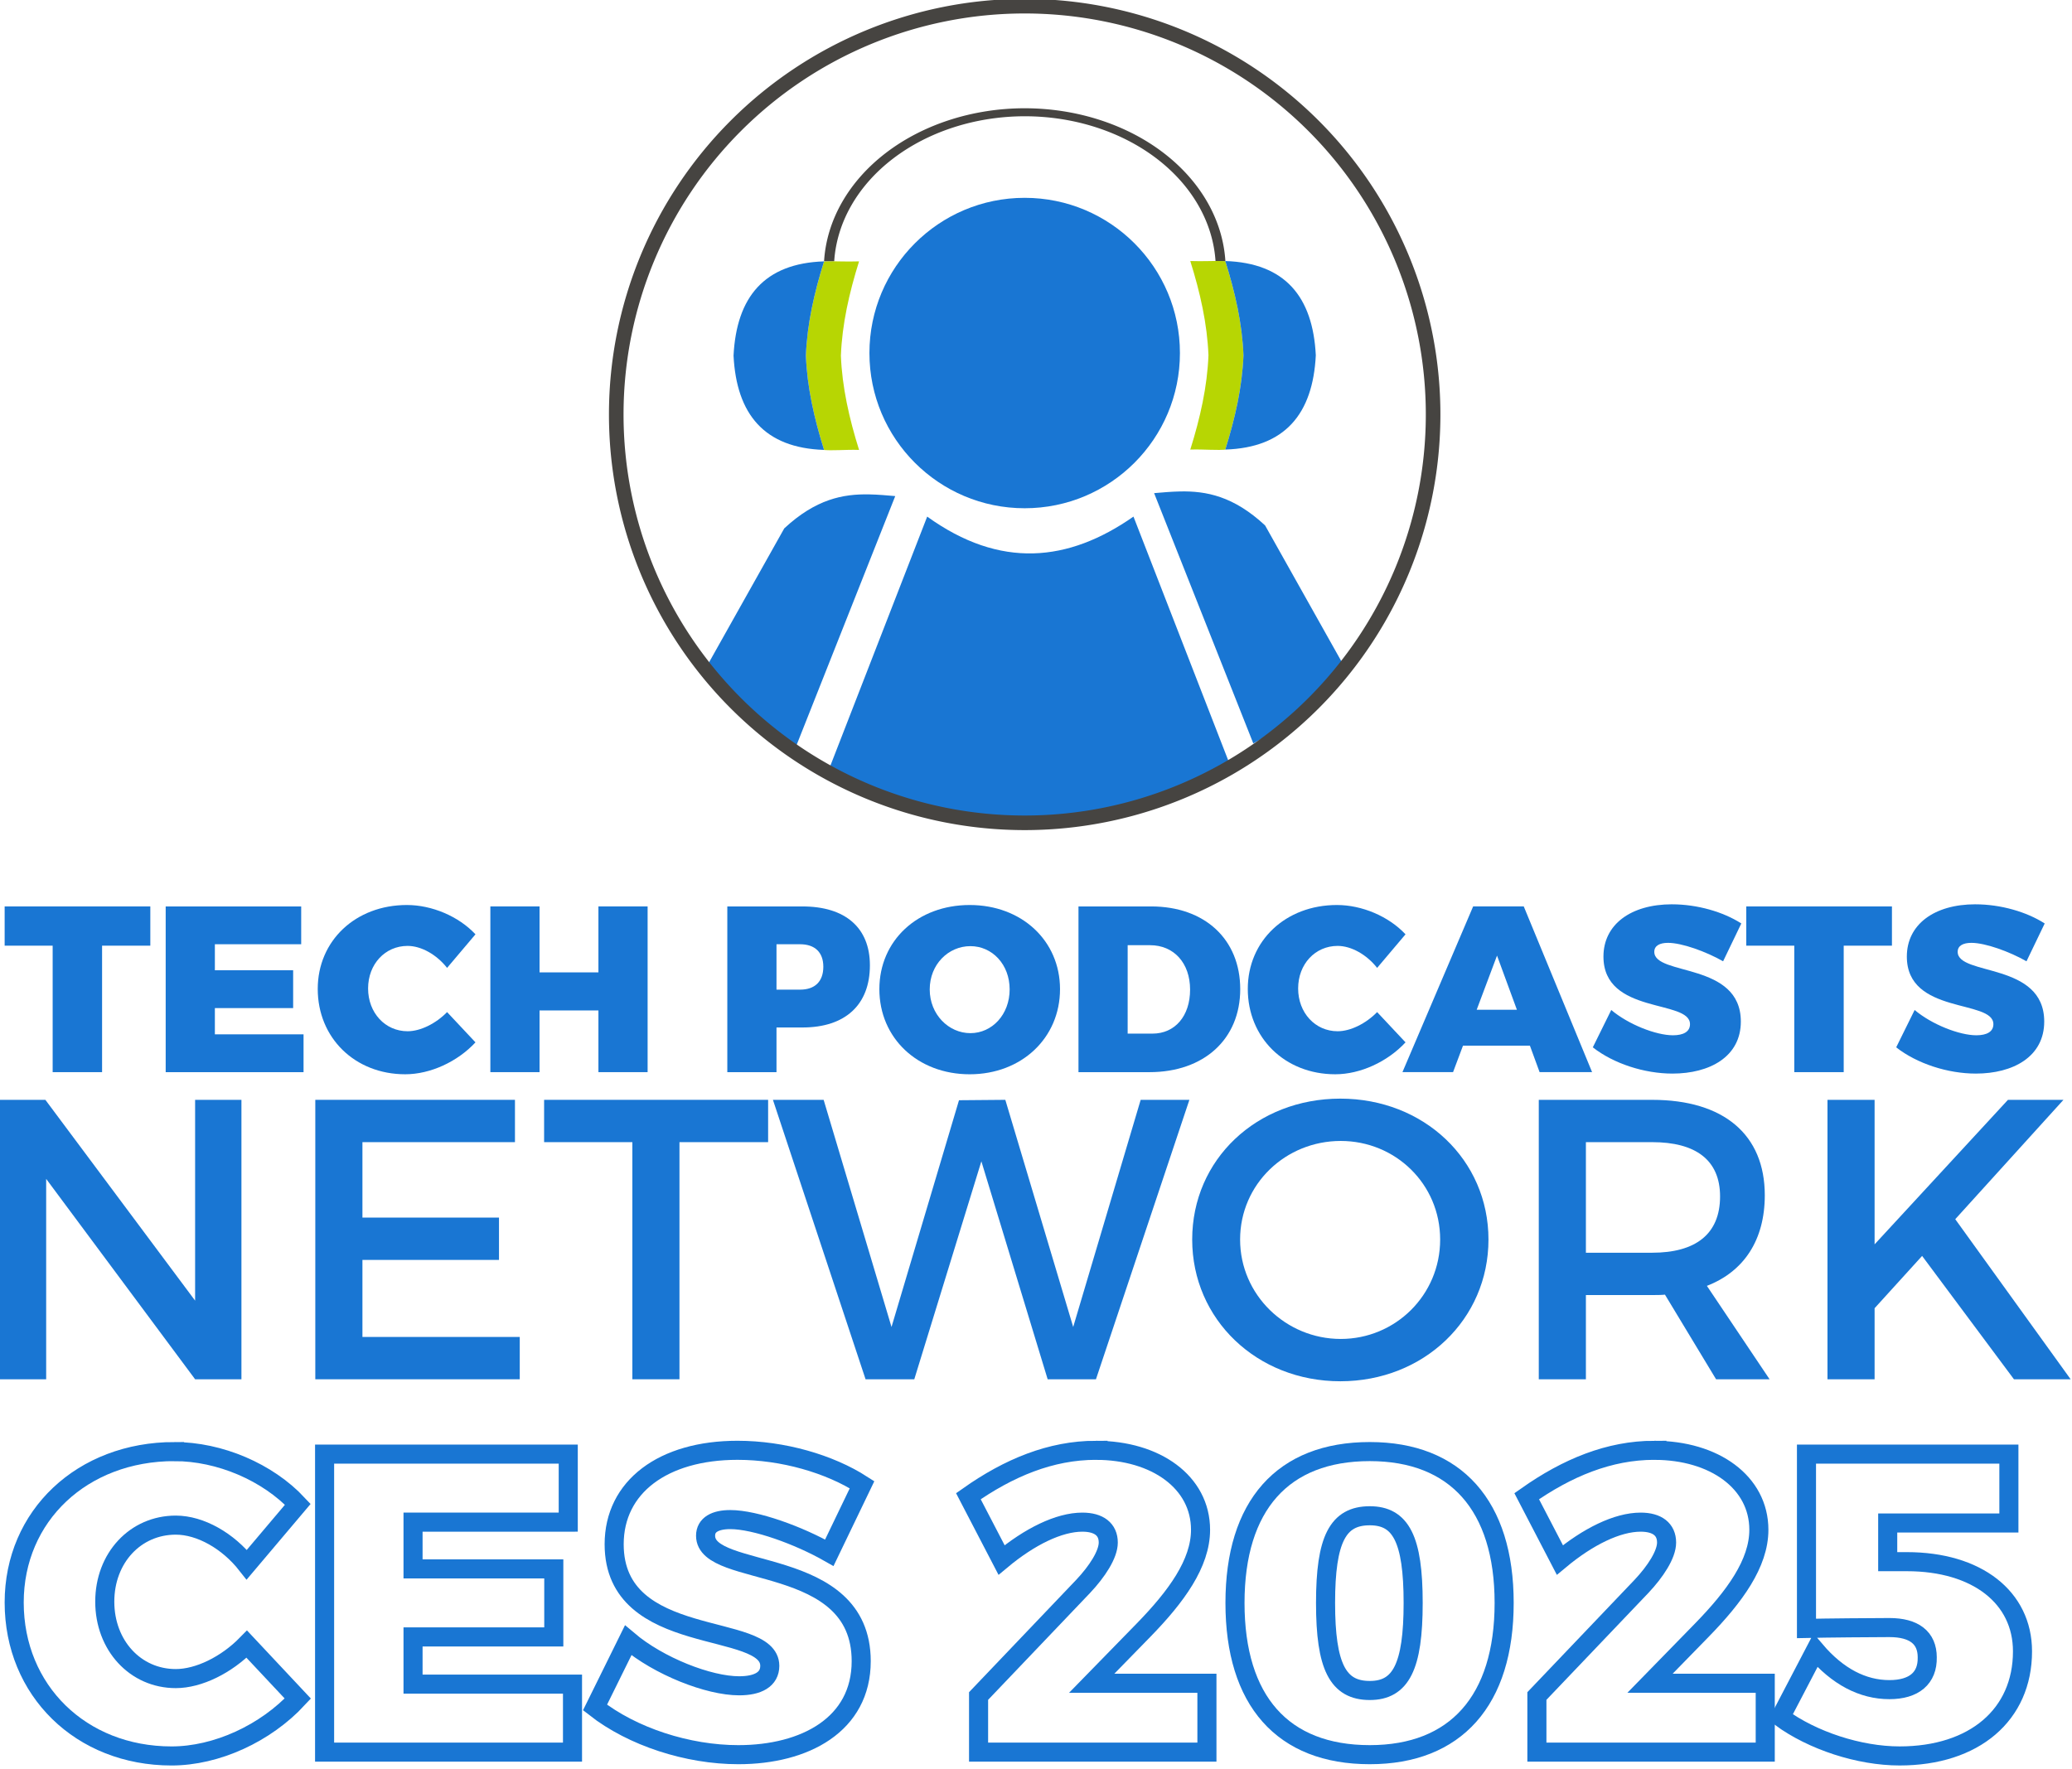 <?xml version="1.0" encoding="UTF-8" standalone="no"?>
<!-- Created with Inkscape (http://www.inkscape.org/) -->

<svg
   width="1000"
   height="854"
   viewBox="0 0 264.583 225.954"
   version="1.1"
   id="svg5274"
   inkscape:version="1.2.2 (732a01da63, 2022-12-09)"
   sodipodi:docname="logo_vertical_standard.svg"
   inkscape:export-filename="logo_vertical_standard.png"
   inkscape:export-xdpi="96"
   inkscape:export-ydpi="96"
   xmlns:inkscape="http://www.inkscape.org/namespaces/inkscape"
   xmlns:sodipodi="http://sodipodi.sourceforge.net/DTD/sodipodi-0.dtd"
   xmlns="http://www.w3.org/2000/svg"
   xmlns:svg="http://www.w3.org/2000/svg">
  <sodipodi:namedview
     id="namedview5276"
     pagecolor="#ffffff"
     bordercolor="#000000"
     borderopacity="0.25"
     inkscape:showpageshadow="2"
     inkscape:pageopacity="0.0"
     inkscape:pagecheckerboard="0"
     inkscape:deskcolor="#d1d1d1"
     inkscape:document-units="mm"
     showgrid="false"
     inkscape:zoom="0.89263468"
     inkscape:cx="277.26908"
     inkscape:cy="561.25984"
     inkscape:window-width="3440"
     inkscape:window-height="1369"
     inkscape:window-x="1912"
     inkscape:window-y="-8"
     inkscape:window-maximized="1"
     inkscape:current-layer="layer1" />
  <defs
     id="defs5271" />
  <g
     inkscape:label="Layer 1"
     inkscape:groupmode="layer"
     id="layer1">
    <g
       inkscape:export-ydpi="96"
       inkscape:export-xdpi="96"
       transform="matrix(1.408,0,0,1.408,-615.287,-1405.266)"
       id="g9">
      <g
         id="g8">
        <g
           aria-label="NETWORK"
           id="text1"
           style="font-size:36.214px;line-height:1.25;font-family:Trueno;-inkscape-font-specification:Trueno;letter-spacing:0px;word-spacing:0px;fill:#1976d3;stroke-width:0.566;fill-opacity:1">
          <path
             d="m 458.89,1123.182 v -25.35 h -4.201 v 18.216 l -13.58,-18.216 h -4.201 v 25.35 h 4.273 v -18.179 l 13.508,18.179 z"
             id="path5493"
             style="fill:#1976d3;fill-opacity:1" />
          <path
             d="m 483.696,1101.671 v -3.839 h -18.107 v 25.35 h 18.542 v -3.839 h -14.268 v -6.989 h 12.385 v -3.839 h -12.385 v -6.844 z"
             id="path5495"
             style="fill:#1976d3;fill-opacity:1" />
          <path
             d="m 506.656,1101.671 v -3.839 h -20.316 v 3.839 h 8.003 v 21.511 h 4.273 v -21.511 z"
             id="path5497"
             style="fill:#1976d3;fill-opacity:1" />
          <path
             d="m 536.388,1123.182 8.474,-25.35 h -4.418 l -6.12,20.606 -6.156,-20.606 -4.201,0.036 -6.12,20.57 -6.156,-20.606 h -4.599 l 8.402,25.35 h 4.418 l 6.084,-19.773 6.012,19.773 z"
             id="path5499"
             style="fill:#1976d3;fill-opacity:1" />
          <path
             d="m 558.551,1097.723 c -7.569,0 -13.435,5.505 -13.435,12.784 0,7.243 5.867,12.856 13.435,12.856 7.569,0 13.435,-5.613 13.435,-12.856 0,-7.243 -5.867,-12.784 -13.435,-12.784 z m 0.036,3.839 c 4.961,0 9.017,3.911 9.017,8.945 0,5.034 -4.056,9.017 -9.017,9.017 -4.961,0 -9.126,-3.984 -9.126,-9.017 0,-5.034 4.128,-8.945 9.126,-8.945 z"
             id="path5501"
             style="fill:#1976d3;fill-opacity:1" />
          <path
             d="m 592.628,1123.182 h 4.853 l -5.686,-8.474 c 3.368,-1.304 5.251,-4.165 5.251,-8.22 0,-5.505 -3.73,-8.655 -10.212,-8.655 H 576.549 v 25.35 h 4.273 v -7.641 h 6.012 c 0.398,0 0.797,0 1.159,-0.036 z m -11.806,-11.48 v -10.031 h 6.012 c 3.911,0 6.156,1.593 6.156,4.925 0,3.44 -2.245,5.106 -6.156,5.106 z"
             id="path5503"
             style="fill:#1976d3;fill-opacity:1" />
          <path
             d="m 619.643,1123.182 h 5.142 l -10.466,-14.522 9.814,-10.828 h -5.034 l -12.095,13.11 v -13.11 h -4.273 v 25.35 h 4.273 v -6.446 l 4.309,-4.744 z"
             id="path5505"
             style="fill:#1976d3;fill-opacity:1" />
        </g>
        <g
           aria-label="TECH PODCASTS"
           id="text2"
           style="font-size:21.446px;line-height:1.25;font-family:Trueno;-inkscape-font-specification:Trueno;letter-spacing:0px;word-spacing:0px;fill:#1976d3;stroke-width:0.335">
          <path
             d="m 450.626,1083.847 v -3.56 h -13.211 v 3.56 h 4.354 v 11.474 h 4.482 v -11.474 z"
             style="font-weight:800;-inkscape-font-specification:'Trueno Ultra-Bold'"
             id="path5468" />
          <path
             d="m 464.309,1083.718 v -3.431 h -12.289 v 15.034 h 12.503 v -3.431 h -8.042 v -2.381 h 7.099 v -3.431 h -7.099 v -2.359 z"
             style="font-weight:800;-inkscape-font-specification:'Trueno Ultra-Bold'"
             id="path5470" />
          <path
             d="m 473.895,1080.158 c -4.654,0 -8.085,3.238 -8.085,7.613 0,4.439 3.367,7.742 7.935,7.742 2.273,0 4.74,-1.137 6.37,-2.895 l -2.574,-2.745 c -1.029,1.051 -2.423,1.737 -3.582,1.737 -2.037,0 -3.582,-1.673 -3.582,-3.882 0,-2.209 1.544,-3.86 3.582,-3.86 1.244,0 2.638,0.793 3.582,1.994 l 2.574,-3.045 c -1.523,-1.63 -3.946,-2.659 -6.219,-2.659 z"
             style="font-weight:800;-inkscape-font-specification:'Trueno Ultra-Bold'"
             id="path5472" />
          <path
             d="m 495.727,1095.32 v -15.034 h -4.461 v 5.984 h -5.34 v -5.984 h -4.461 v 15.034 h 4.461 v -5.597 h 5.34 v 5.597 z"
             style="font-weight:800;-inkscape-font-specification:'Trueno Ultra-Bold'"
             id="path5474" />
          <path
             d="m 502.955,1080.287 v 15.034 h 4.461 v -4.053 h 2.359 c 3.882,0 6.112,-2.059 6.112,-5.64 0,-3.41 -2.23,-5.34 -6.112,-5.34 z m 4.461,3.431 h 2.145 c 1.33,0 2.102,0.729 2.102,2.037 0,1.351 -0.772,2.08 -2.102,2.08 h -2.145 z"
             style="font-weight:800;-inkscape-font-specification:'Trueno Ultra-Bold'"
             id="path5476" />
          <path
             d="m 524.937,1080.158 c -4.718,0 -8.192,3.217 -8.192,7.635 0,4.439 3.474,7.721 8.192,7.721 4.718,0 8.192,-3.303 8.192,-7.721 0,-4.396 -3.474,-7.635 -8.192,-7.635 z m 0.064,3.732 c 1.973,0 3.56,1.651 3.56,3.925 0,2.273 -1.587,3.968 -3.56,3.968 -1.973,0 -3.689,-1.694 -3.689,-3.968 0,-2.273 1.694,-3.925 3.689,-3.925 z"
             style="font-weight:800;-inkscape-font-specification:'Trueno Ultra-Bold'"
             id="path5478" />
          <path
             d="m 534.803,1080.287 v 15.034 h 6.434 c 4.954,0 8.235,-3.002 8.235,-7.528 0,-4.525 -3.217,-7.506 -8.085,-7.506 z m 4.461,3.517 h 2.037 c 2.145,0 3.624,1.608 3.624,4.032 0,2.402 -1.373,3.989 -3.41,3.989 h -2.252 z"
             style="font-weight:800;-inkscape-font-specification:'Trueno Ultra-Bold'"
             id="path5480" />
          <path
             d="m 558.243,1080.158 c -4.654,0 -8.085,3.238 -8.085,7.613 0,4.439 3.367,7.742 7.935,7.742 2.273,0 4.74,-1.137 6.37,-2.895 l -2.574,-2.745 c -1.029,1.051 -2.423,1.737 -3.582,1.737 -2.037,0 -3.582,-1.673 -3.582,-3.882 0,-2.209 1.544,-3.86 3.582,-3.86 1.244,0 2.638,0.793 3.582,1.994 l 2.574,-3.045 c -1.523,-1.63 -3.946,-2.659 -6.219,-2.659 z"
             style="font-weight:800;-inkscape-font-specification:'Trueno Ultra-Bold'"
             id="path5482" />
          <path
             d="m 575.744,1092.918 0.879,2.402 h 4.761 l -6.198,-15.034 h -4.59 l -6.412,15.034 h 4.59 l 0.901,-2.402 z m -1.18,-3.26 h -3.646 l 1.844,-4.911 z"
             style="font-weight:800;-inkscape-font-specification:'Trueno Ultra-Bold'"
             id="path5484" />
          <path
             d="m 588.633,1080.094 c -3.753,0 -6.219,1.844 -6.219,4.74 0,5.297 7.849,3.86 7.849,6.134 0,0.686 -0.601,1.008 -1.544,1.008 -1.544,0 -4.053,-0.987 -5.597,-2.295 l -1.673,3.389 c 1.887,1.48 4.675,2.381 7.227,2.381 3.367,0 6.198,-1.523 6.198,-4.718 0,-5.426 -7.849,-4.118 -7.849,-6.327 0,-0.558 0.493,-0.815 1.244,-0.815 1.265,0 3.453,0.793 4.997,1.673 l 1.651,-3.431 c -1.63,-1.051 -3.989,-1.737 -6.284,-1.737 z"
             style="font-weight:800;-inkscape-font-specification:'Trueno Ultra-Bold'"
             id="path5486" />
          <path
             d="m 608.578,1083.847 v -3.56 h -13.211 v 3.56 h 4.354 v 11.474 h 4.482 v -11.474 z"
             style="font-weight:800;-inkscape-font-specification:'Trueno Ultra-Bold'"
             id="path5488" />
          <path
             d="m 616.148,1080.094 c -3.753,0 -6.219,1.844 -6.219,4.74 0,5.297 7.849,3.86 7.849,6.134 0,0.686 -0.601,1.008 -1.544,1.008 -1.544,0 -4.053,-0.987 -5.597,-2.295 l -1.673,3.389 c 1.887,1.48 4.675,2.381 7.227,2.381 3.367,0 6.198,-1.523 6.198,-4.718 0,-5.426 -7.849,-4.118 -7.849,-6.327 0,-0.558 0.493,-0.815 1.244,-0.815 1.265,0 3.453,0.793 4.997,1.673 l 1.651,-3.431 c -1.63,-1.051 -3.989,-1.737 -6.284,-1.737 z"
             style="font-weight:800;-inkscape-font-specification:'Trueno Ultra-Bold'"
             id="path5490" />
        </g>
        <circle
           r="14.08"
           cy="1030.085"
           cx="529.924"
           id="circle2"
           style="opacity:1;fill:#1976d3;fill-opacity:1;stroke:none;stroke-width:0.285;stroke-linecap:round;stroke-linejoin:round;stroke-miterlimit:4;stroke-dasharray:none;stroke-opacity:1" />
        <path
           inkscape:connector-curvature="0"
           id="path2"
           d="m 529.935,1007.879 a 18.237,14.599 0 0 0 -18.206,13.891 h 0.92 a 17.33,13.873 0 0 1 17.286,-13.165 17.33,13.873 0 0 1 17.299,13.165 h 0.894 a 18.237,14.599 0 0 0 -18.193,-13.891 z"
           style="opacity:1;fill:#464441;fill-opacity:1;stroke:none;stroke-width:0.5;stroke-linecap:round;stroke-linejoin:round;stroke-miterlimit:4;stroke-dasharray:none;stroke-opacity:1" />
        <path
           inkscape:connector-curvature="0"
           id="path3"
           d="m 512.217,1021.765 c -0.179,0 -0.342,0.016 -0.497,0.035 -0.89,2.84 -1.529,5.681 -1.639,8.521 0.11,2.85 0.753,5.701 1.648,8.552 -0.066,0 -0.13,-0.01 -0.196,-0.01 0.954,0.109 2.059,-0.033 3.371,0.01 -0.895,-2.851 -1.538,-5.701 -1.648,-8.552 0.11,-2.851 0.753,-5.701 1.648,-8.552 -1.19,0.038 -2.031,-0.02 -2.687,0 z"
           style="opacity:1;fill:#b7d603;fill-opacity:1;stroke:none;stroke-width:0.584;stroke-linecap:round;stroke-linejoin:round;stroke-miterlimit:4;stroke-dasharray:none;stroke-opacity:1" />
        <path
           style="opacity:1;fill:#1976d3;fill-opacity:1;stroke:none;stroke-width:0.584;stroke-linecap:round;stroke-linejoin:round;stroke-miterlimit:4;stroke-dasharray:none;stroke-opacity:1"
           d="m 511.729,1021.769 c -5.412,0.174 -7.943,3.232 -8.209,8.552 0.267,5.32 2.797,8.377 8.209,8.552 -0.895,-2.85 -1.538,-5.701 -1.648,-8.552 0.11,-2.85 0.753,-5.701 1.648,-8.552 z"
           id="path4"
           inkscape:connector-curvature="0" />
        <path
           style="opacity:1;fill:#b7d603;fill-opacity:1;stroke:none;stroke-width:0.584;stroke-linecap:round;stroke-linejoin:round;stroke-miterlimit:4;stroke-dasharray:none;stroke-opacity:1"
           d="m 547.63,1021.734 c 0.179,0 0.342,0.016 0.497,0.035 0.89,2.84 1.529,5.681 1.639,8.521 -0.11,2.85 -0.753,5.701 -1.648,8.552 0.066,0 0.13,-0.01 0.196,-0.01 -0.954,0.109 -2.059,-0.033 -3.371,0.01 0.895,-2.85 1.538,-5.701 1.648,-8.552 -0.11,-2.851 -0.753,-5.701 -1.648,-8.552 1.19,0.038 2.031,-0.02 2.687,0 z"
           id="path5"
           inkscape:connector-curvature="0" />
        <path
           inkscape:connector-curvature="0"
           id="path6"
           d="m 548.118,1021.738 c 5.412,0.175 7.943,3.232 8.209,8.552 -0.267,5.32 -2.797,8.377 -8.209,8.552 0.895,-2.851 1.538,-5.701 1.648,-8.552 -0.11,-2.85 -0.753,-5.701 -1.648,-8.552 z"
           style="opacity:1;fill:#1976d3;fill-opacity:1;stroke:none;stroke-width:0.584;stroke-linecap:round;stroke-linejoin:round;stroke-miterlimit:4;stroke-dasharray:none;stroke-opacity:1" />
        <path
           inkscape:connector-curvature="0"
           id="path7"
           d="m 544.018,1042.641 c -0.792,0.015 -1.573,0.087 -2.355,0.153 l 8.996,22.707 c 2.806,-1.617 5.613,-3.003 8.419,-6.682 l -7.35,-13.096 c -2.867,-2.664 -5.335,-3.129 -7.71,-3.083 z m -28.188,0.267 c -2.375,-0.046 -4.842,0.419 -7.71,3.083 l -7.35,13.096 c 2.806,3.679 5.613,5.065 8.419,6.682 l 8.996,-22.707 c -0.782,-0.066 -1.564,-0.139 -2.355,-0.154 z m 5.253,2.014 -8.996,23.151 c 3.702,1.587 1.737,3.175 17.548,4.763 7.984,0.012 13.143,-2.8 19.152,-4.763 l -8.996,-23.151 c -5.906,4.131 -12.091,4.768 -18.709,0 z"
           style="opacity:1;fill:#1976d3;fill-opacity:1;stroke:none;stroke-width:0.5;stroke-linecap:round;stroke-linejoin:round;stroke-miterlimit:4;stroke-dasharray:none;stroke-opacity:1"
           sodipodi:nodetypes="cccccccccccccccccc" />
        <path
           inkscape:connector-curvature="0"
           style="opacity:1;fill:#464441;fill-opacity:1;stroke:none;stroke-width:0.268;stroke-linecap:round;stroke-linejoin:round;stroke-miterlimit:4;stroke-dasharray:none;stroke-opacity:1"
           d="m 529.924,997.957 a 37.703,37.703 0 0 0 -37.703,37.703 37.703,37.703 0 0 0 37.703,37.703 37.703,37.703 0 0 0 37.703,-37.703 37.703,37.703 0 0 0 -37.703,-37.703 z m 0,1.323 a 36.38,36.38 0 0 1 36.38,36.38 36.38,36.38 0 0 1 -36.38,36.38 36.38,36.38 0 0 1 -36.38,-36.38 36.38,36.38 0 0 1 36.38,-36.38 z"
           id="path8" />
        <g
           aria-label="CES 2025"
           id="text8"
           style="font-size:38.564px;line-height:1.25;font-family:Trueno;-inkscape-font-specification:Trueno;letter-spacing:0px;word-spacing:0px;fill:none;stroke:#1976d3;stroke-width:1.73">
          <path
             d="m 452.819,1129.741 c -8.368,0 -14.539,5.823 -14.539,13.69 0,7.983 6.055,13.922 14.269,13.922 4.088,0 8.523,-2.044 11.454,-5.206 l -4.628,-4.936 c -1.851,1.89 -4.358,3.124 -6.44,3.124 -3.664,0 -6.44,-3.008 -6.44,-6.98 0,-3.972 2.777,-6.942 6.44,-6.942 2.237,0 4.743,1.427 6.44,3.587 l 4.628,-5.476 c -2.738,-2.931 -7.096,-4.782 -11.184,-4.782 z"
             style="font-weight:800;-inkscape-font-specification:'Trueno Ultra-Bold'"
             id="path5508" />
          <path
             d="m 488.529,1136.142 v -6.17 h -22.097 v 27.034 h 22.483 v -6.17 h -14.462 v -4.281 h 12.765 v -6.17 h -12.765 v -4.242 z"
             style="font-weight:800;-inkscape-font-specification:'Trueno Ultra-Bold'"
             id="path5510" />
          <path
             d="m 503.877,1129.625 c -6.749,0 -11.184,3.317 -11.184,8.523 0,9.525 14.114,6.942 14.114,11.029 0,1.234 -1.08,1.812 -2.777,1.812 -2.777,0 -7.289,-1.774 -10.065,-4.126 l -3.008,6.093 c 3.394,2.661 8.407,4.281 12.996,4.281 6.055,0 11.145,-2.738 11.145,-8.484 0,-9.757 -14.114,-7.404 -14.114,-11.377 0,-1.003 0.887,-1.465 2.237,-1.465 2.275,0 6.209,1.427 8.985,3.008 l 2.969,-6.17 c -2.931,-1.89 -7.173,-3.124 -11.299,-3.124 z"
             style="font-weight:800;-inkscape-font-specification:'Trueno Ultra-Bold'"
             id="path5512" />
          <path
             d="m 536.387,1129.625 c -4.088,0 -7.906,1.581 -11.569,4.165 l 3.008,5.785 c 2.545,-2.121 5.206,-3.432 7.327,-3.432 1.504,0 2.352,0.656 2.352,1.851 0,1.08 -1.003,2.622 -2.275,3.972 l -9.487,9.95 v 5.09 h 20.709 v -6.247 h -10.451 l 4.705,-4.821 c 2.969,-3.047 5.168,-6.055 5.168,-9.101 0,-4.319 -4.049,-7.211 -9.487,-7.211 z"
             style="font-weight:800;-inkscape-font-specification:'Trueno Ultra-Bold'"
             id="path5514" />
          <path
             d="m 561.222,1129.741 c -7.906,0 -12.225,4.898 -12.225,13.729 0,8.87 4.319,13.767 12.225,13.767 7.79,0 12.186,-4.898 12.186,-13.767 0,-8.831 -4.396,-13.729 -12.186,-13.729 z m 0,5.823 c 2.815,0 3.934,2.121 3.934,7.906 0,5.785 -1.118,7.944 -3.934,7.944 -2.892,0 -4.011,-2.16 -4.011,-7.944 0,-5.785 1.118,-7.906 4.011,-7.906 z"
             style="font-weight:800;-inkscape-font-specification:'Trueno Ultra-Bold'"
             id="path5516" />
          <path
             d="m 587.022,1129.625 c -4.088,0 -7.906,1.581 -11.569,4.165 l 3.008,5.785 c 2.545,-2.121 5.206,-3.432 7.327,-3.432 1.504,0 2.352,0.656 2.352,1.851 0,1.08 -1.003,2.622 -2.275,3.972 l -9.487,9.95 v 5.09 h 20.709 v -6.247 H 586.636 l 4.705,-4.821 c 2.969,-3.047 5.168,-6.055 5.168,-9.101 0,-4.319 -4.049,-7.211 -9.487,-7.211 z"
             style="font-weight:800;-inkscape-font-specification:'Trueno Ultra-Bold'"
             id="path5518" />
          <path
             d="m 619.184,1136.219 v -6.247 h -18.357 v 15.811 c 1.62,-0.039 6.247,-0.077 7.52,-0.077 2.237,0 3.432,0.925 3.432,2.7 0.039,1.89 -1.195,2.931 -3.432,2.931 -2.43,0 -4.705,-1.195 -6.71,-3.548 l -3.162,6.054 c 2.892,2.121 7.134,3.509 10.798,3.509 6.787,0 11.145,-3.741 11.145,-9.487 0,-4.898 -4.126,-8.137 -10.489,-8.137 h -1.735 v -3.509 z"
             style="font-weight:800;-inkscape-font-specification:'Trueno Ultra-Bold'"
             id="path5520" />
        </g>
      </g>
    </g>
  </g>
</svg>
